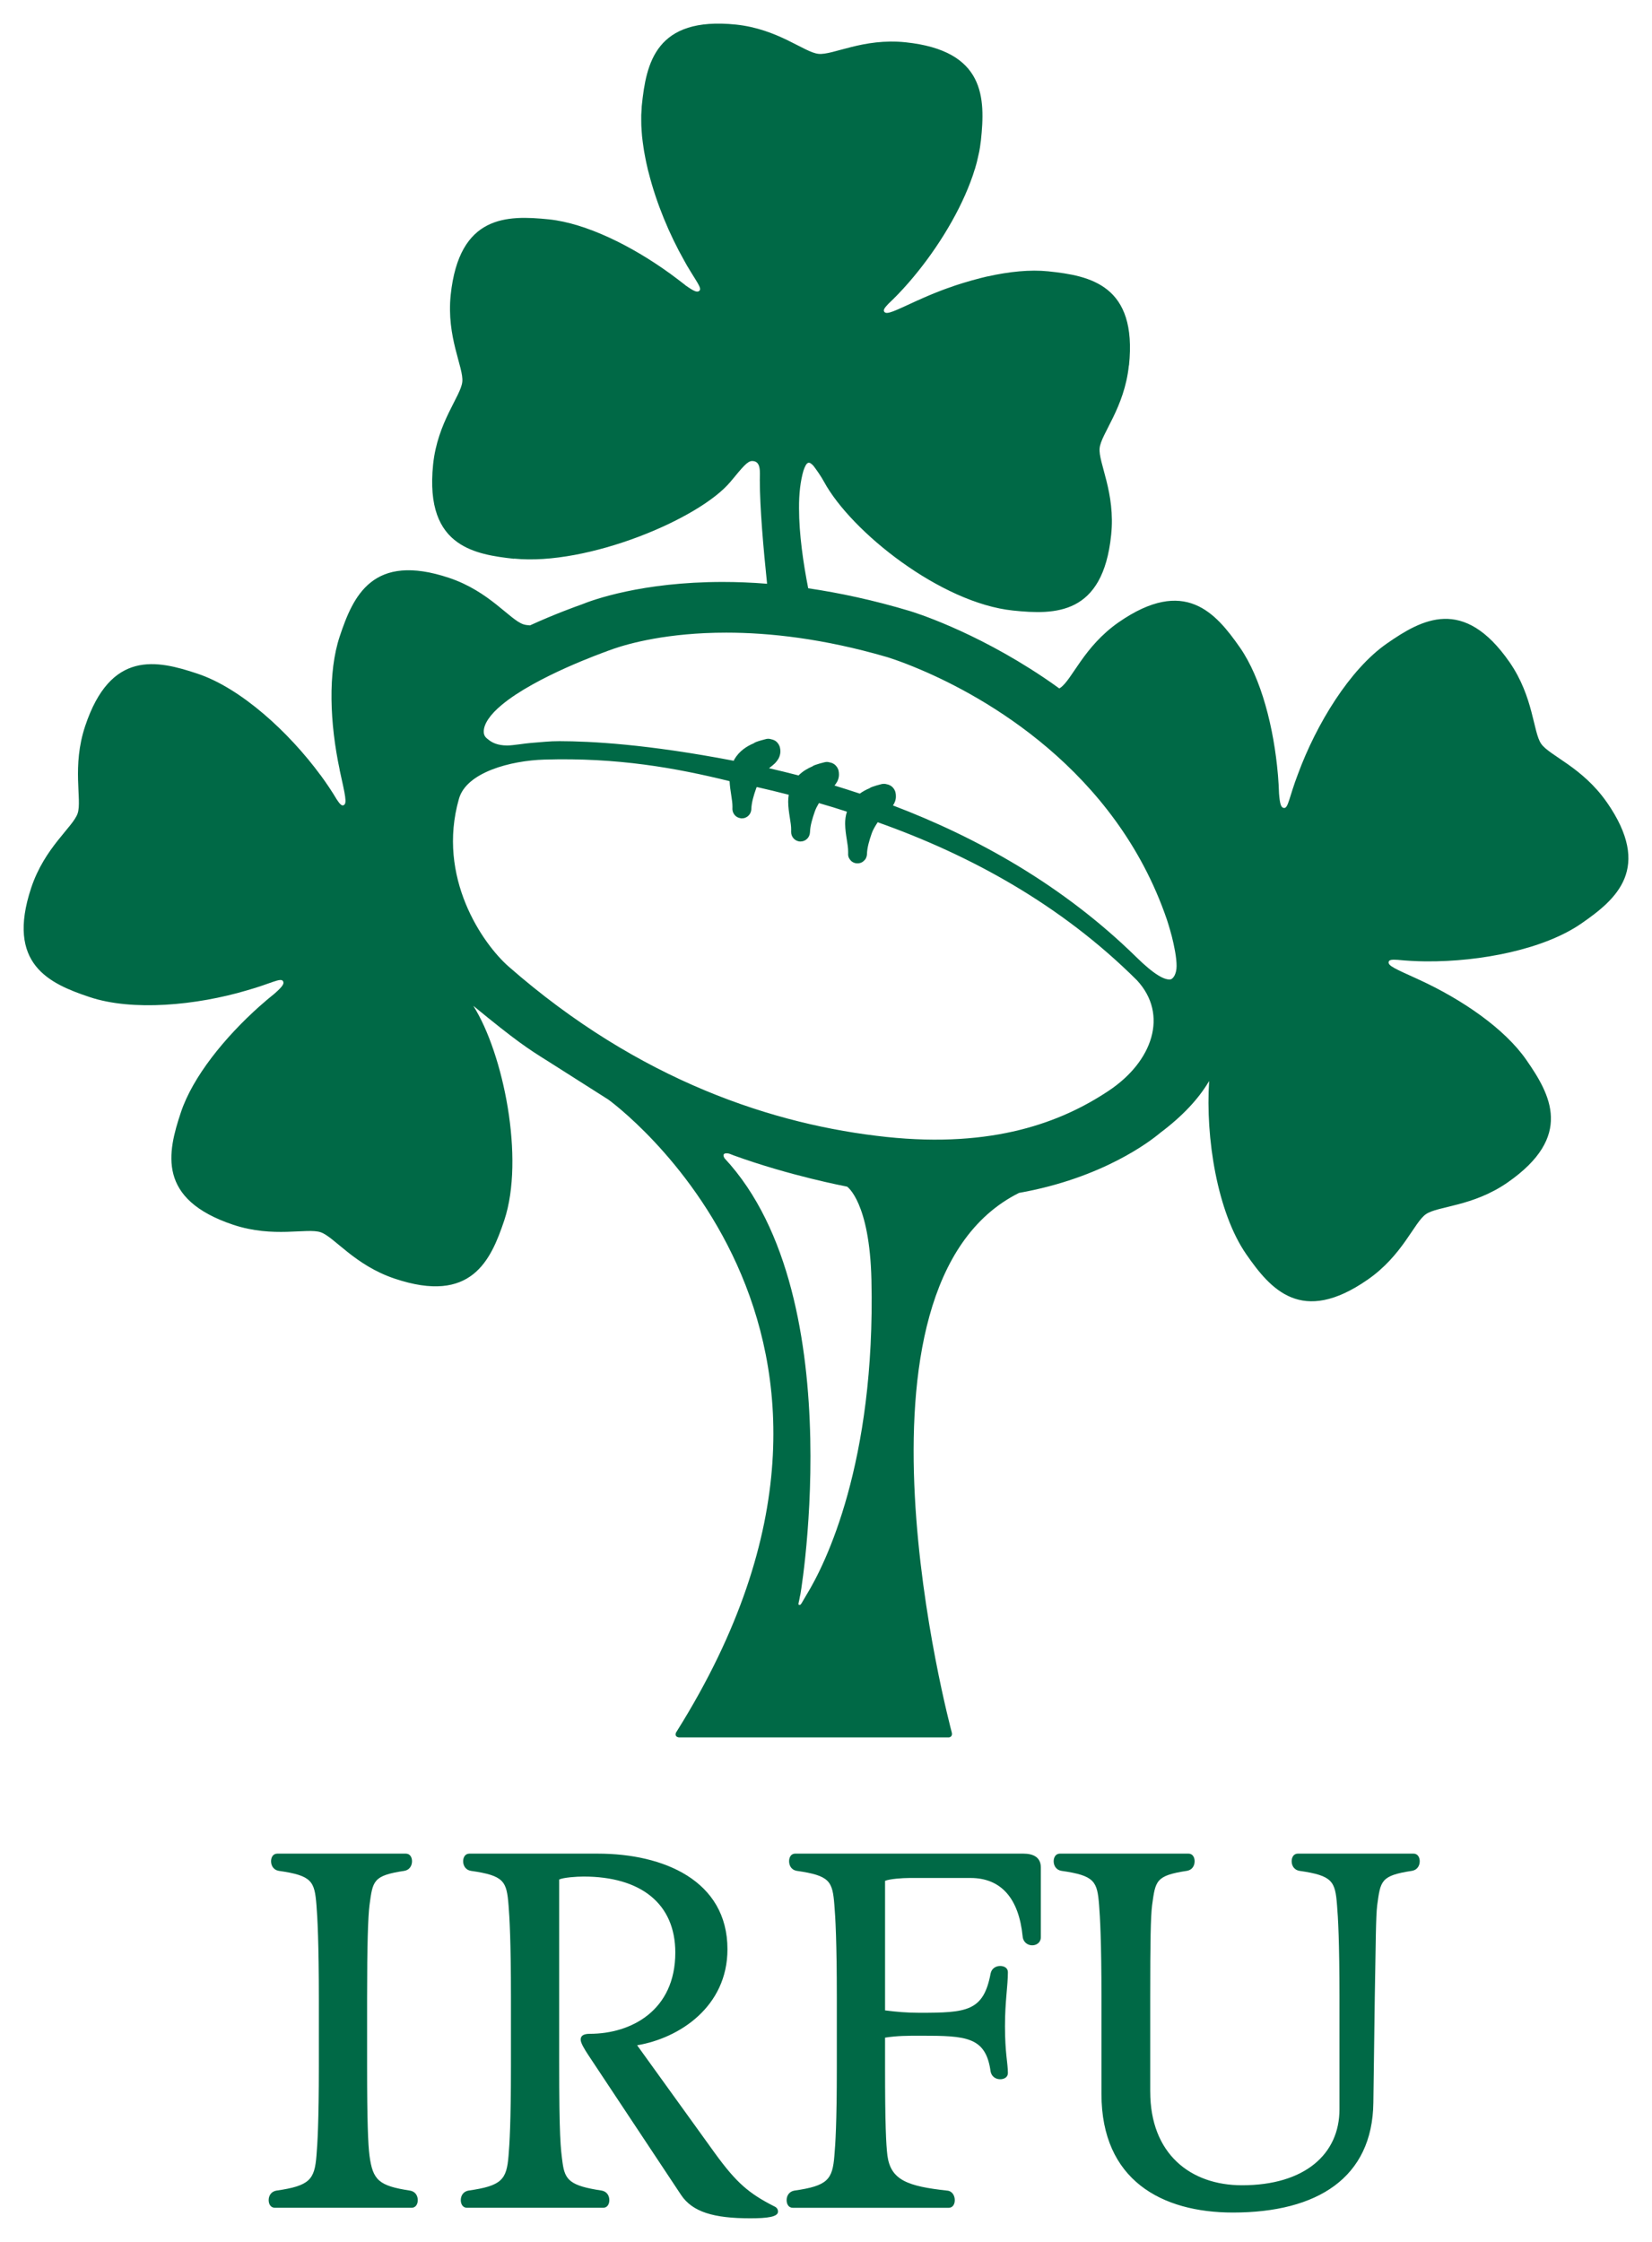 <?xml version="1.0" encoding="UTF-8" standalone="no"?>
<svg
   xmlns:svg="http://www.w3.org/2000/svg"
   xmlns="http://www.w3.org/2000/svg"
   version="1.1"
   width="349.672"
   height="474.422"
   id="svg3170">
  <defs
     id="defs3172" />
  <g
     transform="translate(-175.164,-295.151)"
     id="layer1">
    <path
       d="m 418.629,737.76 c 0,13.167 8.503,19.821 19.423,19.821 13.253,0 20.632,-6.56 20.632,-16.069 l 0,-23.667 c 0,-11.826 -0.304,-17.091 -0.515,-19.525 -0.398,-5.063 -0.913,-6.264 -7.98,-7.278 -1.115,-0.195 -1.623,-1.108 -1.623,-2.028 0,-0.803 0.398,-1.615 1.318,-1.615 l 24.478,0 c 0.897,0 1.31,0.811 1.31,1.615 0,0.92 -0.507,1.833 -1.623,2.028 -6.669,1.014 -6.669,2.122 -7.379,7.278 -0.296,2.434 -0.296,7.699 -0.507,19.314 l -0.304,22.473 c -0.195,15.874 -11.826,23.245 -29.728,23.245 -15.078,0 -27.824,-6.872 -27.824,-25.079 l 0,-20.429 c 0,-11.826 -0.304,-17.091 -0.499,-19.525 -0.398,-5.063 -0.913,-6.264 -7.995,-7.278 -1.115,-0.195 -1.623,-1.108 -1.623,-2.028 0,-0.803 0.413,-1.615 1.334,-1.615 l 27.192,0 c 0.913,0 1.31,0.811 1.31,1.615 0,0.92 -0.491,1.833 -1.615,2.028 -6.669,1.014 -6.669,2.122 -7.387,7.278 -0.304,2.434 -0.398,7.699 -0.398,19.314 l 0,20.125 z M 362.5,720.575 c 2.426,0.304 4.563,0.507 7.278,0.507 10.016,0 13.557,-0.296 15.063,-8.308 0.218,-1.1 1.131,-1.599 2.028,-1.599 0.811,0 1.63,0.398 1.63,1.31 0,2.933 -0.616,6.17 -0.616,11.42 0,5.765 0.616,7.793 0.616,9.93 0,0.905 -0.819,1.31 -1.63,1.31 -0.897,0 -1.81,-0.515 -2.028,-1.63 -1.006,-7.371 -5.141,-7.582 -14.759,-7.582 -2.839,0 -4.953,0 -7.582,0.406 l 0,6.365 c 0,11.74 0.203,16.194 0.499,18.604 0.71,5.172 4.243,6.482 12.652,7.403 1.1,0.094 1.607,1.1 1.607,2.013 0,0.811 -0.382,1.623 -1.303,1.623 l -32.973,0 c -0.92,0 -1.318,-0.811 -1.318,-1.623 0,-0.913 0.523,-1.818 1.623,-2.013 7.067,-1.006 8.089,-2.332 8.487,-7.403 0.211,-2.41 0.515,-6.763 0.515,-18.698 l 0,-14.766 c 0,-11.826 -0.304,-17.091 -0.515,-19.525 -0.398,-5.063 -0.905,-6.264 -7.988,-7.278 -1.108,-0.195 -1.599,-1.108 -1.599,-2.028 0,-0.803 0.382,-1.615 1.295,-1.615 l 48.254,0 c 2.215,0 3.736,0.811 3.736,2.941 l 0,14.759 c 0,1.115 -0.913,1.708 -1.825,1.708 -0.897,0 -1.911,-0.593 -2.028,-1.903 -0.796,-7.995 -4.532,-12.348 -11.022,-12.348 l -12.941,0 c -1.521,0 -4.243,0.203 -5.156,0.608 l 0,27.411 z m -62.706,9.613 c -1.006,-1.521 -1.724,-2.746 -1.724,-3.432 0,-0.827 0.624,-1.225 1.935,-1.225 8.791,0 18.097,-4.953 18.097,-17.192 0,-10.414 -7.379,-16.085 -19.408,-16.085 -1.529,0 -4.259,0.195 -5.172,0.624 l 0,38.316 c 0,16.381 0.304,18.511 0.718,21.639 0.499,3.651 1.599,4.867 8.3,5.874 1.1,0.203 1.599,1.108 1.599,2.02 0,0.811 -0.398,1.615 -1.31,1.615 l -28.823,0 c -0.905,0 -1.31,-0.803 -1.31,-1.615 0,-0.913 0.499,-1.818 1.615,-2.02 7.083,-1.006 8.089,-2.332 8.495,-7.395 0.203,-2.41 0.507,-7.067 0.507,-19.002 l 0,-14.47 c 0,-11.826 -0.304,-17.091 -0.507,-19.517 -0.406,-5.063 -0.913,-6.272 -7.98,-7.278 -1.123,-0.195 -1.63,-1.115 -1.63,-2.028 0,-0.811 0.413,-1.615 1.31,-1.615 l 27.208,0 c 13.861,0 27.427,5.671 27.427,20.234 0,12.13 -10.133,18.815 -19.119,20.32 l 16.482,22.863 c 4.548,6.256 7.169,8.487 12.528,11.217 0.515,0.211 0.811,0.608 0.811,1.115 0,1.115 -2.215,1.42 -5.866,1.42 -7.691,0 -12.239,-1.31 -14.665,-4.961 l -19.517,-29.423 z m -46.928,2.215 c 0,11.748 0.203,16.498 0.507,18.908 0.702,5.172 1.935,6.389 8.604,7.403 1.115,0.195 1.615,1.1 1.615,2.013 0,0.811 -0.406,1.615 -1.31,1.615 l -28.916,0 c -0.936,0 -1.334,-0.803 -1.334,-1.615 0,-0.913 0.507,-1.818 1.623,-2.013 7.083,-1.014 8.089,-2.34 8.495,-7.403 0.203,-2.41 0.507,-7.067 0.507,-19.002 l 0,-14.056 c 0,-11.826 -0.304,-17.504 -0.507,-19.93 -0.406,-5.063 -0.913,-6.272 -7.988,-7.278 -1.115,-0.195 -1.623,-1.115 -1.623,-2.028 0,-0.811 0.398,-1.615 1.326,-1.615 l 27.2,0 c 0.913,0 1.31,0.803 1.31,1.615 0,0.913 -0.507,1.833 -1.607,2.028 -6.693,1.006 -6.693,2.122 -7.395,7.278 -0.304,2.426 -0.507,8.105 -0.507,19.72 l 0,14.361 z m 262.387,-267.507 c -5.148,-7.395 -12.122,-9.836 -13.869,-12.34 -1.74,-2.496 -1.576,-9.883 -6.708,-17.294 -9.735,-13.994 -18.542,-9.088 -25.952,-3.939 -7.863,5.46 -14.946,17.075 -18.83,27.637 -1.857,4.836 -2.036,7.262 -2.956,7.169 -0.624,-0.062 -0.858,-0.78 -1.045,-3.011 -0.039,-1.279 -0.117,-2.582 -0.226,-3.908 0,-0.055 -0.016,-0.109 -0.016,-0.172 -0.858,-9.891 -3.502,-20.328 -8.019,-26.841 -5.164,-7.395 -11.693,-15.063 -25.695,-5.359 -7.403,5.164 -9.813,12.122 -12.34,13.861 -0.062,0.055 -0.14,0.094 -0.218,0.133 -1.139,-0.827 -2.27,-1.623 -3.385,-2.364 -14.954,-10.008 -27.661,-13.83 -28.199,-14.002 -7.761,-2.332 -14.961,-3.853 -21.561,-4.829 -1.037,-5.265 -1.942,-11.467 -1.942,-16.919 -0.023,-3.05 0.296,-5.796 0.944,-8.003 0.663,-1.896 1.154,-2.059 2.145,-0.944 0.718,0.952 1.583,2.2 2.176,3.284 5.772,10.648 24.782,25.718 40.024,27.294 8.947,0.928 19.025,0.983 20.773,-15.968 0.959,-8.963 -2.754,-15.367 -2.434,-18.401 0.304,-3.027 5.25,-8.518 6.186,-17.481 l 0,-0.008 0.031,-0.031 c 1.763,-16.927 -8.12,-18.963 -17.083,-19.891 -3.853,-0.398 -8.284,0.055 -12.847,1.076 -0.055,0 -0.078,0.016 -0.117,0.016 -0.85,0.195 -1.701,0.421 -2.543,0.647 -0.187,0.039 -0.374,0.094 -0.562,0.148 -0.608,0.172 -1.217,0.343 -1.833,0.538 -0.289,0.094 -0.569,0.179 -0.842,0.265 -0.655,0.203 -1.303,0.413 -1.942,0.655 -0.499,0.156 -0.967,0.343 -1.459,0.515 -0.179,0.07 -0.351,0.133 -0.53,0.203 -1.685,0.647 -3.323,1.326 -4.914,2.067 l 0,-0.016 c -5.055,2.325 -6.646,3.167 -7.145,2.426 -0.257,-0.374 0.117,-0.858 0.897,-1.685 1.381,-1.295 2.785,-2.754 4.165,-4.337 0.039,-0.047 0.078,-0.094 0.117,-0.133 5.289,-6.069 10.289,-13.869 13.089,-21.334 l 0.078,-0.226 c 0.304,-0.78 0.569,-1.56 0.796,-2.348 0.016,-0.007 0.031,-0.039 0.031,-0.039 0.117,-0.382 0.211,-0.741 0.312,-1.1 0.039,-0.156 0.086,-0.312 0.133,-0.491 0.133,-0.554 0.265,-1.1 0.374,-1.638 0.055,-0.211 0.094,-0.398 0.133,-0.608 0.055,-0.312 0.109,-0.601 0.156,-0.905 0.031,-0.242 0.07,-0.476 0.094,-0.718 0.031,-0.226 0.07,-0.452 0.094,-0.663 0.944,-8.963 0.967,-19.025 -15.975,-20.788 -8.963,-0.928 -15.359,2.769 -18.409,2.449 -3.019,-0.304 -8.495,-5.25 -17.473,-6.194 -16.958,-1.747 -18.986,8.128 -19.915,17.083 -0.031,0.211 -0.031,0.421 -0.039,0.632 -0.031,0.468 -0.07,0.959 -0.086,1.435 -0.008,0.343 -0.008,0.718 0,1.061 0,0.382 0.016,0.764 0.016,1.154 0.016,0.382 0.039,0.772 0.07,1.162 0.023,0.359 0.062,0.749 0.086,1.115 0.094,0.796 0.187,1.607 0.32,2.442 0.039,0.265 0.078,0.53 0.125,0.811 0.086,0.515 0.179,1.014 0.289,1.537 0.055,0.25 0.109,0.515 0.156,0.764 0.125,0.562 0.242,1.115 0.374,1.661 0.039,0.156 0.094,0.32 0.133,0.476 1.63,6.459 4.376,13.05 7.52,18.604 0.265,0.468 0.499,0.905 0.741,1.326 l 0.016,0 c 1.88,3.198 3.034,4.524 2.465,5.063 -0.452,0.429 -1.139,0.133 -2.949,-1.147 -0.047,-0.047 -0.101,-0.086 -0.14,-0.125 -0.967,-0.757 -1.966,-1.513 -2.988,-2.262 -0.007,0 -0.039,-0.031 -0.062,-0.055 -0.031,-0.016 -0.055,-0.031 -0.07,-0.055 l -0.007,0 c -0.039,-0.031 -0.07,-0.039 -0.109,-0.07 -8.019,-5.788 -17.621,-10.554 -25.5,-11.389 -8.963,-0.913 -19.025,-0.967 -20.819,15.991 -0.928,8.955 2.769,15.344 2.457,18.378 -0.296,3.027 -5.25,8.526 -6.178,17.489 -0.928,9.017 1.42,13.822 5.172,16.475 3.315,2.356 7.73,3.034 11.943,3.487 l 0.039,-0.031 c 15.5,1.552 39.268,-8.378 45.828,-16.311 2.559,-3.089 3.557,-4.345 4.548,-4.345 1.95,0 1.623,2.387 1.623,4.017 0,5.85 0.757,14.47 1.537,21.958 -3.315,-0.265 -6.443,-0.382 -9.392,-0.382 -17.153,0 -27.622,3.846 -29.845,4.758 -1.17,0.413 -5.648,2.013 -10.944,4.431 -0.538,-0.031 -1.006,-0.094 -1.404,-0.226 -2.886,-0.959 -7.184,-6.974 -15.726,-9.829 -16.163,-5.398 -20.289,3.807 -23.136,12.364 -2.559,7.637 -2.098,18.495 -0.016,28.253 l -0.016,0 c 1.186,5.421 1.662,7.184 0.811,7.504 -0.382,0.164 -0.811,-0.304 -1.427,-1.248 -0.975,-1.638 -2.098,-3.315 -3.331,-5.008 -0.039,-0.055 -0.07,-0.094 -0.109,-0.148 l 0,0.016 c -6.708,-9.111 -16.849,-18.409 -26.03,-21.459 -8.565,-2.863 -18.378,-5.078 -23.768,11.077 -2.855,8.549 -0.64,15.593 -1.591,18.479 -0.975,2.91 -6.981,7.192 -9.829,15.741 -5.382,16.163 3.807,20.289 12.356,23.136 9.088,3.042 22.582,1.771 33.347,-1.427 5.039,-1.42 7.114,-2.746 7.59,-1.935 0.32,0.53 -0.125,1.154 -1.779,2.621 -1.037,0.827 -2.052,1.685 -3.066,2.59 -0.023,0.023 -0.039,0.055 -0.078,0.062 -7.41,6.607 -14.189,14.969 -16.693,22.489 -2.863,8.565 -5.078,18.394 11.084,23.791 8.542,2.839 15.585,0.608 18.487,1.576 2.886,0.967 7.184,6.989 15.734,9.836 16.155,5.398 20.281,-3.799 23.144,-12.356 4.36,-13.089 -0.203,-35.352 -6.552,-45.391 9.002,7.387 11.42,8.994 15.89,11.779 0.749,0.46 12.684,8.058 12.684,8.058 0,0 67.732,48.628 14.587,133.544 -0.078,0.133 -0.156,0.265 -0.25,0.398 -0.109,0.25 -0.133,0.491 -0.031,0.679 0.094,0.195 0.335,0.312 0.624,0.359 l 57.154,0 c 0,0 0.874,-0.07 0.608,-1.076 -0.242,-0.998 -25.336,-94.386 14.244,-114.152 17.723,-3.144 27.84,-10.983 29.86,-12.691 4.829,-3.619 8.128,-7.231 10.273,-10.811 0.039,-0.062 0.07,-0.133 0.109,-0.179 -0.796,11.927 1.693,27.801 7.878,36.701 5.141,7.395 11.693,15.047 25.664,5.343 7.434,-5.148 9.844,-12.13 12.333,-13.854 2.52,-1.755 9.907,-1.583 17.309,-6.724 14.002,-9.735 9.095,-18.542 3.947,-25.937 -4.595,-6.623 -13.573,-12.762 -22.629,-16.935 -0.094,-0.023 -0.179,-0.078 -0.257,-0.109 -0.062,-0.039 -0.117,-0.062 -0.187,-0.094 -4.704,-2.145 -6.295,-2.793 -6.053,-3.627 0.101,-0.429 0.741,-0.476 1.896,-0.398 1.872,0.179 3.869,0.304 5.936,0.32 l 0.218,0 c 11.295,0.078 24.806,-2.512 32.746,-8.027 7.426,-5.133 15.078,-11.685 5.359,-25.671 m -169.333,167.656 c -1.108,1.818 -1.217,2.34 -1.615,2.231 -0.32,-0.062 -0.023,-0.53 0.25,-2.231 -0.835,5.242 11.802,-62.435 -16.038,-92.295 0,0 -0.842,-1.264 0.803,-1.014 0.296,0.039 0.679,0.257 1.147,0.413 11.919,4.314 23.409,6.482 23.994,6.607 0,0 4.774,3.222 5.148,19.751 0.874,38.737 -9.774,60.165 -13.69,66.538 m 63.878,-106.555 c -10.016,6.662 -24.455,12.138 -47.021,9.751 -23.643,-2.52 -52.232,-11.779 -79.955,-36.054 -5.515,-4.844 -15.273,-18.885 -10.515,-35.523 1.599,-5.624 11.006,-8.066 18.035,-8.276 15.515,-0.468 27.871,1.763 39.244,4.563 0.109,2.145 0.624,3.986 0.608,5.421 0,0.133 0,0.234 -0.007,0.367 l 0,0.164 0,0.016 0.007,0.023 0,0.039 0,0.016 c 0.086,0.897 0.757,1.654 1.677,1.786 l 0.039,0.016 0.008,0 c 0,0 0.016,0.016 0.031,0.016 l 0.039,0 0.007,0 0.055,0 0,0.007 0.055,0 0.055,0 c 0.133,0 0.226,-0.007 0.32,-0.023 l 0.016,0 c 0,0 0.007,-0.016 0.023,-0.016 l 0.016,0 0.039,0 0.007,0 0.016,0 0.039,-0.008 0.016,0 0.023,0 c 0,0 0.016,-0.016 0.031,-0.016 l 0.039,-0.016 c 0.811,-0.234 1.388,-0.952 1.443,-1.841 l 0,-0.078 c 0.055,-1.357 0.476,-2.8 1.022,-4.337 0.023,-0.094 0.078,-0.203 0.133,-0.296 2.215,0.491 4.47,1.053 6.763,1.638 -0.078,0.515 -0.117,1.014 -0.117,1.482 0.023,2.387 0.663,4.399 0.632,5.952 0,0.109 0,0.242 -0.007,0.374 l 0,0.007 c -0.039,1.1 0.819,2.036 1.903,2.075 l 0.086,0 c 1.061,0 1.942,-0.835 1.997,-1.911 0,-0.07 0,-0.133 0.016,-0.203 0.055,-1.31 0.491,-2.73 1.006,-4.228 0.203,-0.585 0.507,-1.162 0.874,-1.786 1.966,0.569 3.939,1.162 5.928,1.818 -0.281,0.858 -0.382,1.747 -0.382,2.543 0.039,2.371 0.663,4.399 0.64,5.952 l 0,0.374 c -0.031,0.312 0.039,0.632 0.164,0.928 l 0.016,0 0.016,0.023 0.016,0.016 0.007,0.023 c 0,0 0,0.031 0.016,0.039 l 0,0.016 c 0.148,0.25 0.343,0.476 0.569,0.647 l 0.039,0.016 0,0.016 c 0.32,0.211 0.686,0.343 1.076,0.343 l 0.062,0 c 0.32,0 0.616,-0.07 0.889,-0.203 l 0.039,-0.023 0.031,-0.023 0.007,0 0.031,-0.016 0.023,0 0,-0.016 0.031,-0.008 0.016,-0.016 c 0.211,-0.148 0.406,-0.32 0.554,-0.515 l 0.039,-0.047 0,-0.007 0.016,-0.031 0.007,-0.008 0.016,-0.031 0.016,-0.016 0.008,-0.023 0,-0.016 c 0.016,-0.007 0.031,-0.023 0.031,-0.023 0.14,-0.281 0.226,-0.569 0.25,-0.889 l 0,-0.109 c 0.055,-1.349 0.476,-2.793 1.006,-4.321 0.257,-0.757 0.718,-1.506 1.264,-2.356 19.501,6.903 38.8,17.418 54.892,33.456 6.685,7.223 3.37,17.153 -6.03,23.386 m 12.964,-23.573 c -1.115,0.055 -3.183,-0.874 -7.2,-4.844 -15.445,-15.117 -33.628,-25.235 -51.397,-31.982 0.351,-0.476 0.64,-1.178 0.624,-1.935 0,-0.281 -0.023,-0.546 -0.078,-0.764 -0.094,-0.562 -0.569,-1.248 -1.1,-1.513 -0.343,-0.187 -0.608,-0.257 -0.858,-0.296 -0.265,-0.078 -0.562,-0.078 -0.866,-0.039 0,0 -2.371,0.569 -2.668,0.905 -0.702,0.289 -1.412,0.663 -2.067,1.139 -1.802,-0.593 -3.588,-1.17 -5.359,-1.708 0.086,-0.109 0.187,-0.218 0.265,-0.351 0.374,-0.476 0.694,-1.217 0.679,-1.997 0,-0.281 -0.023,-0.53 -0.078,-0.772 -0.109,-0.593 -0.608,-1.256 -1.139,-1.521 -0.296,-0.164 -0.546,-0.226 -0.772,-0.265 -0.281,-0.094 -0.593,-0.109 -0.913,-0.055 0,0 -2.387,0.554 -2.683,0.889 -1.045,0.452 -2.075,1.03 -2.964,1.935 -2.106,-0.546 -4.204,-1.061 -6.256,-1.529 0.179,-0.14 0.398,-0.312 0.655,-0.515 0.32,-0.265 0.702,-0.569 1.061,-1.076 0.374,-0.46 0.694,-1.201 0.694,-1.997 0,-0.281 -0.039,-0.53 -0.094,-0.772 -0.109,-0.554 -0.569,-1.232 -1.115,-1.513 -0.32,-0.156 -0.585,-0.234 -0.803,-0.273 -0.281,-0.086 -0.585,-0.109 -0.905,-0.055 0,0 -2.403,0.569 -2.683,0.905 -1.544,0.655 -3.089,1.638 -4.15,3.432 -0.047,0.094 -0.078,0.195 -0.125,0.289 -18.518,-3.549 -30.305,-4.134 -36.881,-4.15 -2.293,0 -3.432,0.187 -6.03,0.374 -1.303,0.094 -3.76,0.538 -5.055,0.538 -2.067,0 -3.261,-0.647 -4.002,-1.271 -0.374,-0.289 -0.944,-0.686 -0.944,-1.63 -0.039,-1.63 1.381,-3.682 3.791,-5.671 3.58,-3.003 9.095,-5.835 13.682,-7.894 4.602,-2.052 8.261,-3.354 8.261,-3.354 l 0.047,0 0.031,-0.023 c 0,0 0.523,-0.226 1.623,-0.601 3.292,-1.139 11.482,-3.432 23.885,-3.432 9.134,0 20.578,1.248 33.995,5.156 0,0 2.769,0.811 7.176,2.691 13.284,5.648 41.194,21.007 52.092,52.84 0,0 0.523,1.552 1.053,3.573 0.515,2.028 1.014,4.516 1.014,6.272 0,1.63 -0.694,2.847 -1.443,2.863"
       id="path70"
       style="fill:#006946;fill-opacity:1;fill-rule:nonzero;stroke:none" />
  </g>
</svg>
